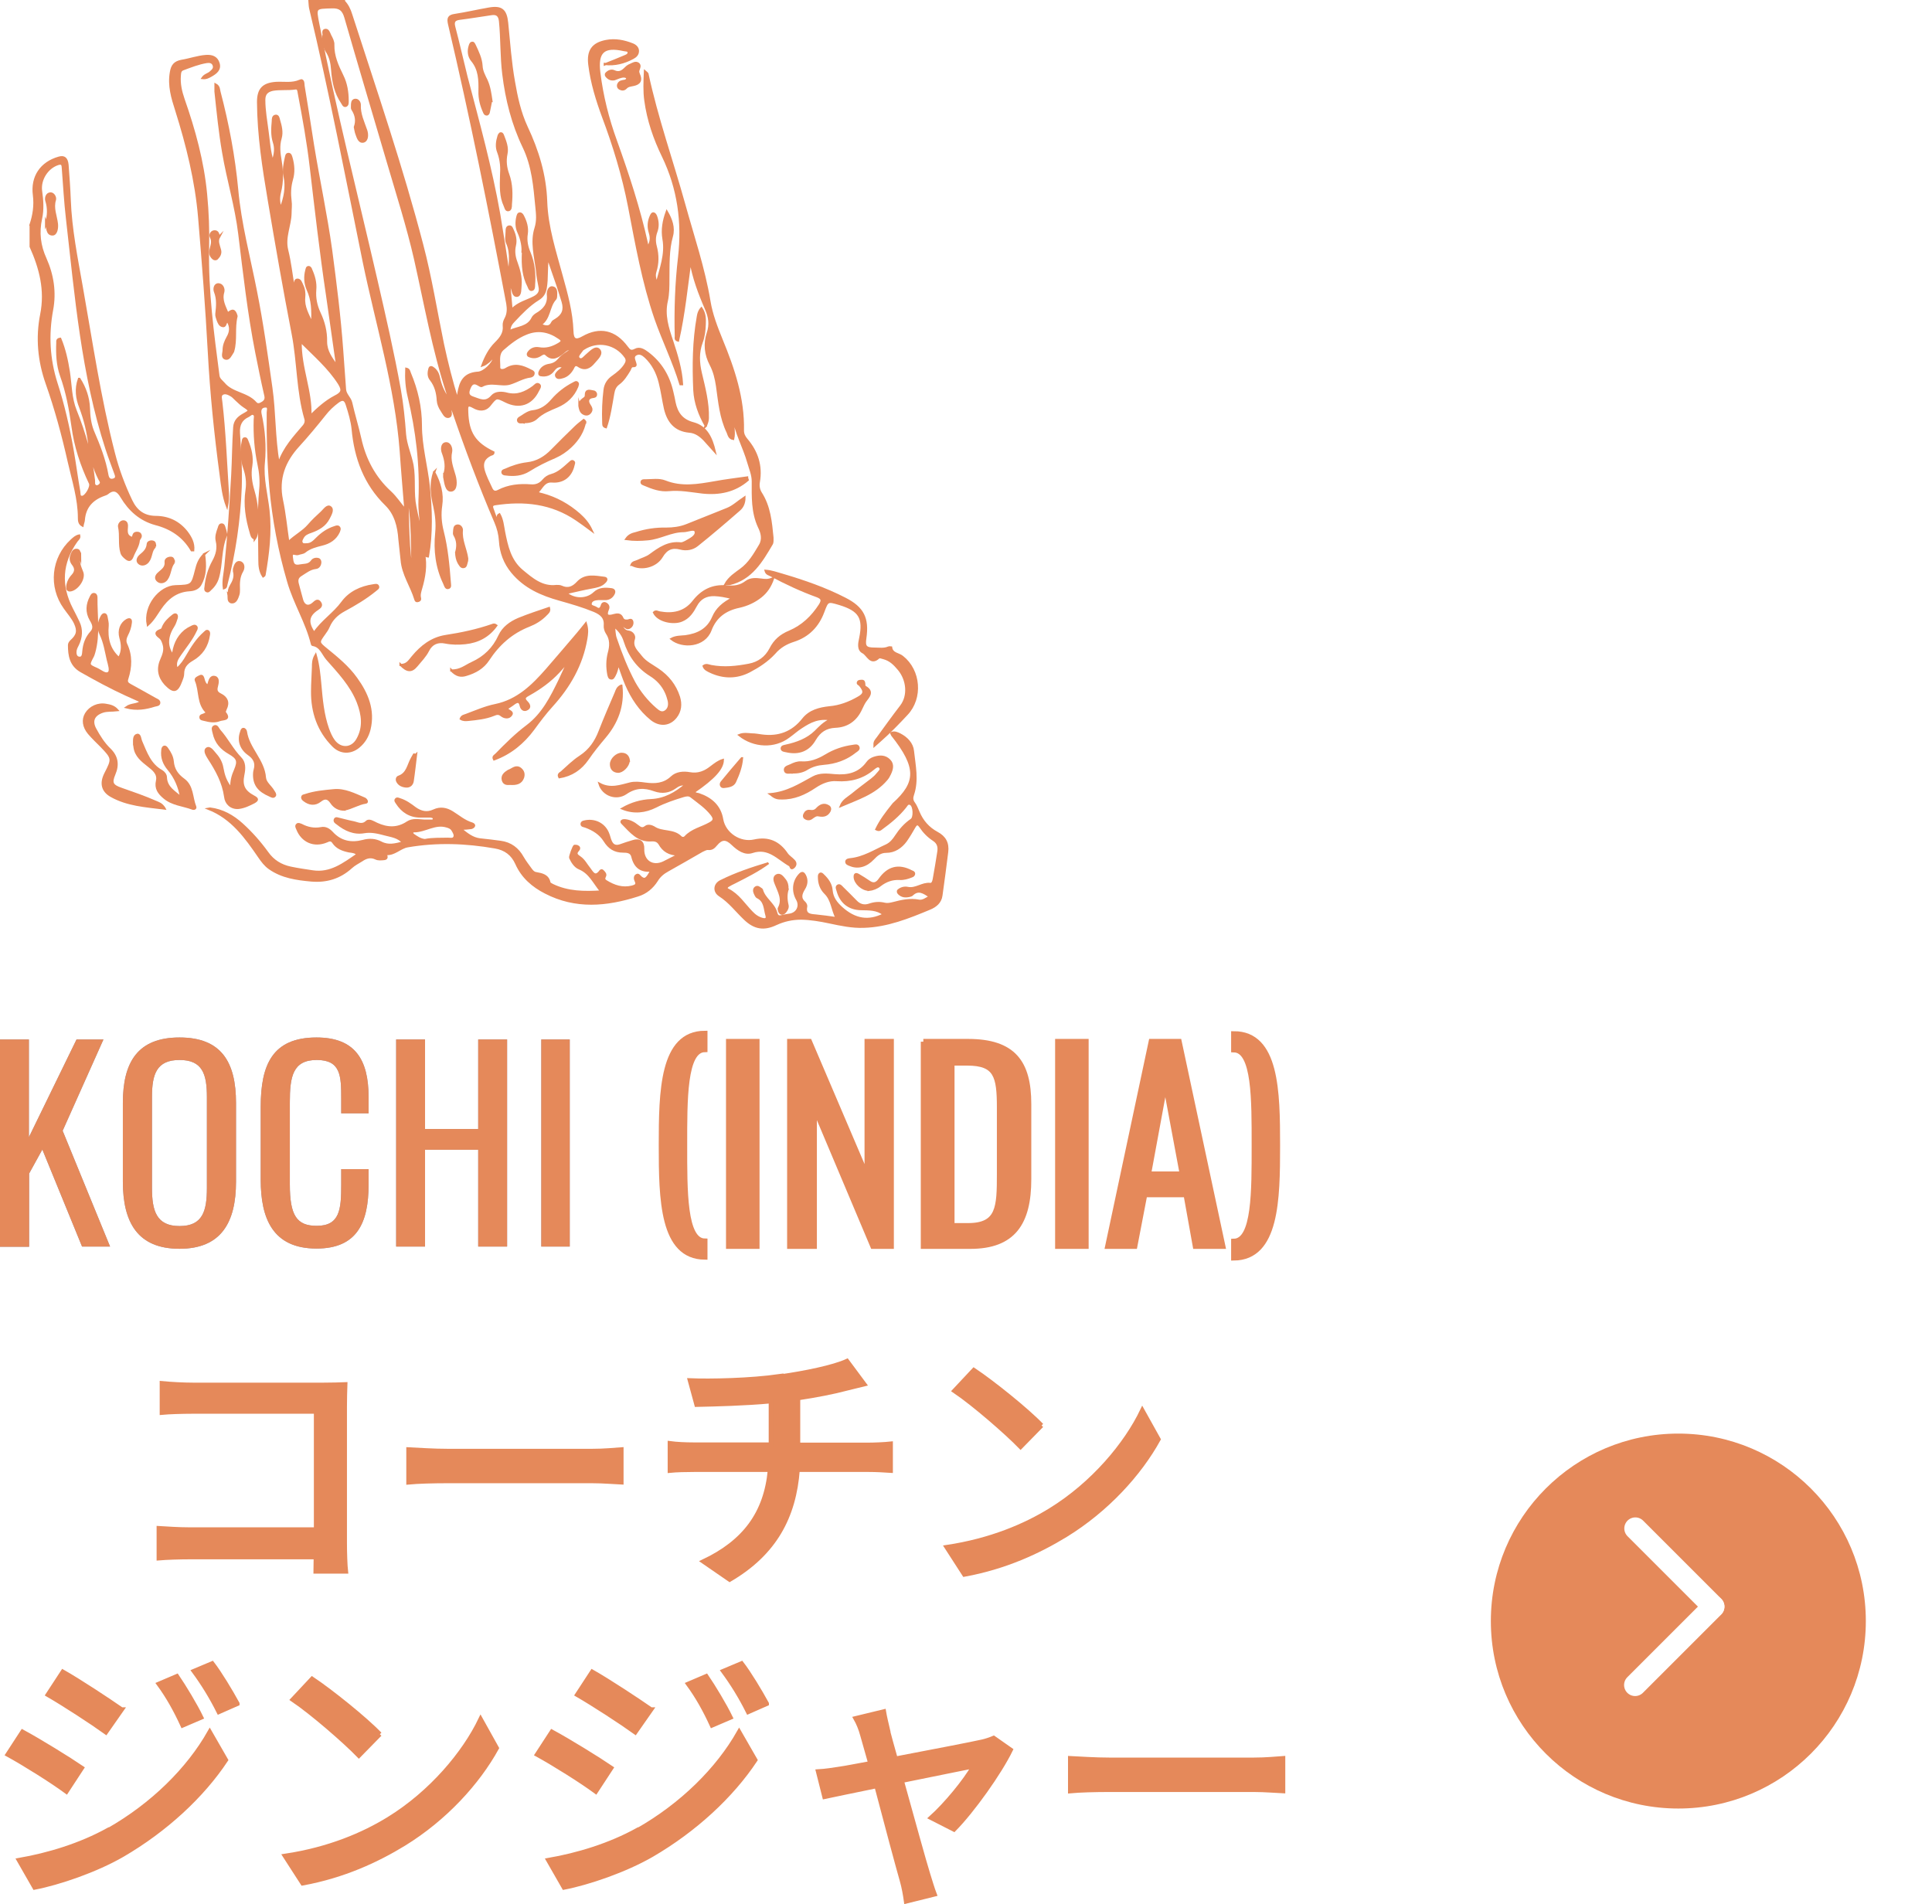 <?xml version="1.0" encoding="UTF-8"?>
<svg id="_レイヤー_2" data-name="レイヤー 2" xmlns="http://www.w3.org/2000/svg" xmlns:xlink="http://www.w3.org/1999/xlink" viewBox="0 0 87.59 86.34">
  <defs>
    <style>
      .cls-1 {
        filter: url(#drop-shadow-1);
      }

      .cls-1, .cls-2, .cls-3, .cls-4, .cls-5 {
        fill: #e5895a;
      }

      .cls-2 {
        stroke-width: .2px;
      }

      .cls-2, .cls-6, .cls-3, .cls-4 {
        stroke-miterlimit: 10;
      }

      .cls-2, .cls-3, .cls-4 {
        stroke: #e5895a;
      }

      .cls-6 {
        fill: none;
        stroke: #fff;
        stroke-linecap: round;
      }

      .cls-3 {
        stroke-width: .25px;
      }

      .cls-4 {
        stroke-width: .1px;
      }

      .cls-7 {
        fill: #9b96aa;
      }
    </style>
    <filter id="drop-shadow-1" filterUnits="userSpaceOnUse">
      <feOffset dx="1" dy="1"/>
      <feGaussianBlur result="blur" stdDeviation="1"/>
      <feFlood flood-color="#000" flood-opacity=".16"/>
      <feComposite in2="blur" operator="in"/>
      <feComposite in="SourceGraphic"/>
    </filter>
  </defs>
  <g id="old">
    <g>
      <g>
        <path class="cls-4" d="m15.58.05c.17.17.27.38.34.61,1.12,3.47,2.3,6.91,3.22,10.44.39,1.48.63,3,.94,4.5.18.83.38,1.65.66,2.54.03-.22.05-.36.08-.49.11-.49.36-.72.86-.75.26-.02.67-.4.72-.68-.12.01-.17.12-.25.18-.08.06-.16.13-.28.17.14-.38.32-.73.6-1.01.23-.23.41-.45.37-.8-.01-.1.03-.22.08-.31.12-.22.12-.45.08-.69-.8-4.24-1.65-8.47-2.64-12.67-.06-.26-.02-.37.26-.41.52-.08,1.03-.2,1.55-.29.57-.1.76.07.82.64.09.89.15,1.79.31,2.68.12.7.27,1.39.57,2.04.51,1.08.85,2.19.89,3.39.04,1.16.4,2.25.7,3.36.23.83.46,1.65.49,2.52.01.39.15.46.48.27.76-.43,1.45-.28,1.99.45.11.14.17.23.38.12.2-.11.4.02.56.14.6.45.96,1.06,1.12,1.78.04.16.07.31.1.47.1.47.32.8.84.94.62.16.84.69.98,1.27-.15-.17-.31-.34-.46-.51-.19-.2-.41-.36-.69-.38-.65-.06-.96-.46-1.1-1.04-.09-.4-.14-.8-.24-1.19-.11-.44-.31-.84-.65-1.16-.13-.12-.27-.2-.43-.11-.16.09-.08.24-.04.37.02.08.07.17-.09.16-.11,0-.12.11-.16.18-.14.23-.28.46-.5.62-.15.11-.21.26-.24.44-.09.51-.16,1.03-.33,1.53-.15-.04-.11-.15-.12-.22-.02-.49,0-.99.06-1.47.03-.26.16-.46.38-.61.21-.15.41-.31.55-.53.07-.11.11-.22.02-.35-.44-.63-1.27-.79-1.91-.37-.02.01-.04.02-.05.04-.08.12-.26.28-.17.38.13.15.25-.04.36-.13.17-.14.4-.41.56-.26.19.19-.09.42-.23.59-.18.22-.41.35-.7.15-.16-.11-.21.03-.26.13-.11.19-.26.34-.48.39-.08.02-.18.05-.24-.02-.08-.1.01-.18.08-.25.07-.07.17-.12.23-.21-.22-.08-.35.01-.46.16-.14.19-.33.26-.57.22-.07-.01-.08-.07-.06-.13.08-.21.25-.31.47-.34.17-.03.3-.11.41-.24.15-.19.38-.3.61-.48-.23-.04-.32.09-.43.17-.24.19-.48.35-.76.08-.09-.09-.18-.02-.26.03-.17.11-.34.12-.52.04-.06-.03-.06-.09-.03-.14.11-.17.28-.24.47-.21.33.06.61-.02.9-.19.21-.12.17-.18.02-.28-.46-.32-.96-.41-1.49-.19-.4.16-.74.43-1.06.71-.24.22-.15.54-.16.82,0,.16.2.14.31.07.4-.25.76-.12,1.12.07.06.03.13.05.13.12,0,.09-.07.14-.14.15-.34.04-.63.23-.93.32-.39.12-.86-.13-1.28.11-.03.02-.12-.04-.17-.07-.22-.13-.32,0-.39.18-.07.17-.09.33.14.41.31.1.59.29.89-.06.16-.18.45-.17.67-.11.47.12.84-.05,1.2-.31.08-.06.16-.19.27-.09.07.07-.02.18-.06.26-.3.62-.85.8-1.47.49-.42-.21-.42-.21-.72.17-.21.26-.49.23-.73.09-.31-.18-.3-.01-.29.21.03.96.34,1.43,1.19,1.84,0,.09-.08.09-.13.11-.3.15-.4.36-.32.68.08.3.23.58.36.86.07.15.18.17.31.1.46-.24.96-.29,1.47-.25.23.02.42-.05.57-.23.1-.12.22-.2.37-.24.33-.09.57-.33.82-.55.05-.04.1-.11.16-.07.08.04.03.11.02.17-.11.49-.46.78-.97.74-.35-.03-.45.26-.62.44-.1.1.1.12.17.14.63.17,1.19.48,1.68.91.21.19.4.39.56.73-.27-.2-.47-.35-.68-.49-1.13-.77-2.38-.9-3.69-.7-.13.02-.17.07-.13.19.06.17.12.34.19.52.11-.06,0-.19.13-.25.14.25.16.53.21.79.13.66.27,1.31.82,1.77.45.37.9.77,1.56.69.07,0,.16,0,.22.03.3.14.53.04.74-.19.34-.37.79-.26,1.21-.21.16.02.07.15,0,.21-.16.16-.38.19-.59.23-.38.07-.75.16-1.15.25.39.33.95.31,1.28,0,.23-.22.51-.21.79-.17.13.02.14.12.08.22-.07.13-.19.21-.34.22-.12,0-.24,0-.35,0-.14.01-.31.04-.34.19-.04.15.15.15.24.21.15.11.22.04.27-.12.02-.08.1-.12.18-.07.09.05.14.14.09.25-.13.31,0,.35.27.27.15-.04.3-.06.38.13.04.1.12.13.23.12.07,0,.18-.09.22.03.03.1-.01.22-.11.28-.1.07-.18,0-.25-.06-.04-.04-.06-.12-.17-.1.09.16.15.33.36.35.18.02.29.19.25.32-.13.38.15.58.32.81.2.26.5.4.76.58.46.31.79.72.96,1.25.1.33.07.64-.14.91-.28.36-.72.41-1.11.1-.52-.42-.88-.97-1.14-1.57-.13-.3-.23-.62-.36-.97-.04.21-.08.4-.17.56-.04.06-.07.15-.16.13-.09-.01-.1-.11-.12-.18-.06-.32-.06-.64.02-.96.09-.32.11-.63-.09-.92-.06-.09-.1-.23-.09-.34.03-.37-.18-.53-.48-.66-.51-.21-1.03-.36-1.56-.51-.83-.23-1.59-.56-2.16-1.25-.34-.41-.52-.89-.55-1.41-.02-.31-.09-.58-.21-.86-.71-1.66-1.34-3.34-1.92-5.04-.02-.06-.04-.12-.07-.18-.02.03-.04.04-.04.06-.04.13.09.35-.1.39-.15.03-.23-.17-.31-.29-.09-.13-.16-.29-.17-.45-.02-.35-.1-.67-.32-.95-.12-.14-.11-.34-.05-.52.02-.05.07-.05.11-.03.17.1.26.25.3.43q.12.57.41.95c.07-.07,0-.14-.01-.2-.65-1.99-1.01-4.05-1.47-6.09-.34-1.49-.81-2.95-1.24-4.42-.64-2.18-1.29-4.35-1.92-6.54-.1-.34-.25-.47-.6-.46-.79.02-.78,0-.63.77.76,3.89,1.74,7.73,2.63,11.59.38,1.65.76,3.3,1.06,4.96.12.67.19,1.36.24,2.04.04.49.25.93.34,1.4.11.63,0,1.27.13,1.89.08.4.16.79.29,1.18-.03-.49-.12-.98-.1-1.47.07-1.6-.12-3.16-.49-4.71-.1-.41-.13-.83-.11-1.26.13.03.13.13.16.2.32.76.5,1.55.5,2.37,0,.94.26,1.84.36,2.77.11,1.06.14,2.11-.04,3.17-.16-.01-.09-.16-.17-.22,0,.03-.02.06-.01.09.11.54.02,1.07-.13,1.58-.04.14-.09.29-.05.44.02.09-.04.12-.1.13-.07.02-.1-.03-.11-.08-.18-.6-.57-1.13-.62-1.78-.03-.31-.07-.62-.1-.93-.04-.59-.18-1.16-.61-1.58-.96-.94-1.39-2.11-1.51-3.42-.04-.38-.15-.75-.27-1.12-.08-.26-.21-.26-.4-.12-.23.17-.43.36-.6.58-.39.49-.78.96-1.2,1.42-.63.69-.94,1.48-.74,2.45.13.61.19,1.24.29,1.92.32-.31.67-.48.92-.77.18-.21.38-.4.59-.59.12-.11.26-.34.4-.23.14.11,0,.34-.08.5-.17.33-.46.49-.79.61-.15.05-.31.11-.39.27-.04.07-.09.16-.04.24.05.09.15.06.23.06.2,0,.33-.14.46-.27.23-.23.49-.41.81-.51.06-.02.13-.05.18,0,.07.07.02.14,0,.21-.15.33-.43.5-.76.58-.28.07-.56.14-.79.33-.08.06-.2.06-.3.1-.1.04-.32-.14-.28.15.03.21.03.44.37.37.2-.04.4,0,.54-.2.06-.09.18-.12.29-.09.07.02.09.09.09.15-.01.13-.08.24-.21.25-.26.03-.45.19-.66.32-.17.1-.2.23-.15.41.07.25.13.5.2.74.08.26.29.33.5.14.11-.1.21-.19.31-.04.1.14,0,.22-.12.3-.44.29-.48.61-.15,1.08.35-.53.9-.87,1.28-1.39.33-.45.84-.69,1.4-.77.08-.01.19-.05.22.05.03.08-.07.12-.12.17-.44.36-.93.65-1.43.92-.31.17-.55.4-.69.73-.05.12-.12.22-.2.33-.28.39-.28.39.1.7.49.4.98.8,1.35,1.32.5.69.81,1.44.6,2.31-.08.32-.24.59-.5.8-.36.29-.81.28-1.14-.05-.68-.68-.97-1.53-.96-2.48,0-.36.03-.73.04-1.09,0-.17,0-.34.12-.55.13.46.17.9.21,1.33.06.68.12,1.37.35,2.02.07.19.15.38.27.54.3.4.81.38,1.06-.06.32-.56.24-1.13.02-1.7-.3-.76-.86-1.35-1.39-1.95-.2-.23-.29-.59-.66-.64-.01,0-.03-.03-.03-.05-.24-.98-.79-1.84-1.07-2.81-.41-1.4-.68-2.83-.81-4.28-.1-1.13-.13-2.27-.12-3.4,0-.1.08-.3-.14-.27-.17.02-.23.15-.19.34.16.72.22,1.46.15,2.2-.07.73.13,1.45.21,2.17.11.99-.01,1.96-.18,2.94,0,.01-.03.03-.06.05-.15-.23-.17-.48-.17-.73,0-1.07-.06-2.14.04-3.21.04-.39,0-.78-.08-1.15-.14-.67-.19-1.33-.17-2.01,0-.09.05-.21-.06-.26-.09-.04-.15.05-.23.09-.33.15-.45.4-.43.77.05.82.11,1.65.08,2.47-.06,1.49-.27,2.96-.65,4.41-.01.06-.01.13-.11.16-.05-.34.04-.66.07-.99.14-1.37.23-2.75.31-4.13.04-.73.04-1.45.09-2.18.02-.28.18-.44.41-.57.32-.18.32-.18.02-.38-.12-.08-.23-.19-.34-.29-.07-.06-.13-.14-.21-.19-.13-.08-.29-.16-.42-.08-.12.07-.06.24-.05.36.16,1.37.21,2.75.3,4.13.01.2,0,.4-.04.6-.17-.45-.22-.92-.28-1.39-.25-1.86-.44-3.72-.54-5.59-.11-2.04-.27-4.08-.44-6.11-.14-1.66-.54-3.27-1.04-4.86-.18-.56-.35-1.12-.24-1.73.05-.3.17-.45.48-.51.37-.06.72-.19,1.1-.22.27-.02.5.05.58.34.08.28-.13.43-.34.55-.11.06-.22.13-.39.11.1-.15.26-.17.36-.26.1-.09.2-.17.15-.32-.05-.15-.19-.17-.32-.15-.37.06-.72.2-1.07.33-.14.05-.14.17-.15.29-.03.37.05.72.17,1.07.49,1.4.88,2.82,1.02,4.3.08.82.11,1.65.09,2.47-.04,1.93.22,3.84.47,5.76.02.16.14.24.24.35.38.47,1.06.44,1.45.89.09.1.19.06.29,0,.14-.08.19-.18.15-.34-.15-.65-.28-1.3-.41-1.95-.35-1.78-.55-3.58-.77-5.37-.15-1.25-.52-2.45-.73-3.69-.16-.92-.25-1.84-.35-2.77,0-.09,0-.19,0-.32.17.09.15.24.18.34.38,1.45.66,2.92.8,4.42.14,1.56.55,3.08.85,4.61.29,1.45.49,2.91.7,4.38.16,1.11.12,2.24.33,3.45.25-.74.72-1.22,1.15-1.73.07-.09.1-.19.07-.3-.37-1.26-.33-2.59-.58-3.87-.39-2.01-.74-4.02-1.08-6.04-.25-1.48-.48-2.96-.49-4.46,0-.59.23-.83.82-.87.36-.02.72.06,1.08-.1.16-.08.15.13.16.23.15.9.29,1.8.43,2.7.26,1.59.6,3.16.82,4.75.2,1.51.39,3.01.5,4.53.04.6.09,1.19.13,1.79.02.24.23.38.28.6.12.54.29,1.08.41,1.62.21.95.64,1.77,1.36,2.43.26.24.45.54.69.82-.07-.89-.15-1.78-.21-2.67-.22-2.93-1.09-5.74-1.68-8.6-.78-3.84-1.52-7.69-2.43-11.5-.02-.1-.02-.21-.03-.32.54,0,1.07,0,1.61,0Zm7.62,13.99c.32-.32.69-.39,1.01-.56.21-.11.31-.25.25-.49-.05-.23-.09-.46-.11-.7-.08-.65-.27-1.32-.07-1.94.11-.35.07-.65.04-.97-.09-.93-.16-1.85-.58-2.72-.5-1.04-.78-2.15-.92-3.3-.1-.8-.07-1.6-.15-2.4-.03-.27-.15-.36-.4-.32-.48.07-.95.15-1.43.21-.23.03-.31.12-.25.36.2.76.37,1.52.56,2.28.54,2.06,1.11,4.12,1.48,6.22.16.95.31,1.9.44,2.85.02-.52.15-1.04-.08-1.55-.07-.14-.02-.34-.02-.51,0-.09,0-.22.12-.23.1-.01.12.1.16.18.1.22.15.45.09.69-.06.26-.02.51.07.75.12.33.22.68.19,1.03-.02.17.01.46-.15.49-.2.03-.19-.26-.27-.41-.02-.03,0-.09-.09-.08.03.35.06.7.1,1.12Zm-10.48-4.58c.2-.5.29-.98.18-1.48-.06-.28,0-.55.06-.83.02-.07.02-.17.12-.17.09,0,.11.1.13.16.1.34.12.68.02,1.01-.09.32-.1.63-.06.95.03.19,0,.38,0,.57-.01.56-.3,1.09-.15,1.68.13.53.19,1.07.28,1.62.12-.1.04-.28.18-.29.14,0,.17.15.22.25.09.18.11.37.09.56-.04.43.17.76.36,1.19.03-.58.02-1.08-.2-1.55-.12-.28-.14-.58-.06-.88.02-.06.02-.14.1-.14.07,0,.1.07.12.13.13.29.21.59.18.9-.03.37.04.72.2,1.06.19.4.3.84.29,1.28,0,.46.24.76.51,1.14-.16-1.11-.31-2.17-.46-3.23-.29-1.94-.51-3.88-.74-5.83-.13-1.12-.33-2.22-.54-3.33-.02-.1-.02-.25-.17-.22-.34.05-.68,0-1.02.06-.26.06-.38.19-.38.46,0,.48.09.96.15,1.44.06.43.08.87.23,1.36.12-.34.15-.61.06-.88-.1-.31-.08-.64-.05-.96,0-.09,0-.22.12-.24.12-.02.14.12.16.2.08.27.15.54.07.82-.1.34-.06.67,0,1.02.08.48.09.96-.03,1.43-.06.24-.06.46.04.73Zm.91,6.03c-.02,1.2.49,2.24.44,3.37.36-.35.7-.66,1.12-.88.32-.16.37-.28.18-.59-.46-.72-1.1-1.27-1.74-1.91Zm14.2,12.88c.03.2.02.41.09.59.23.68.49,1.34.83,1.98.25.45.57.85.96,1.19.13.11.27.24.45.13.17-.11.2-.3.16-.49-.03-.12-.07-.25-.12-.36-.15-.34-.4-.61-.71-.8-.59-.37-.96-.89-1.17-1.55-.08-.27-.25-.49-.49-.68Zm-4.75-13.35c.4-.19.86-.16,1.07-.61.03-.06.1-.12.16-.16.35-.2.58-.45.53-.9-.01-.12.05-.34.2-.32.19.02.18.23.17.39,0,.05-.01.12-.05.15-.3.34-.23.87-.66,1.15.25.11.43.14.54-.1.02-.05.09-.08.15-.12.33-.2.43-.45.32-.82-.08-.25-.15-.49-.23-.73-.15-.43-.3-.86-.44-1.28-.08.47-.02.93-.1,1.39-.04.23-.14.39-.34.51-.42.26-.76.62-1.1.98-.11.11-.21.24-.21.47Zm-4.63,7.29c.08,1.29,0,2.59.29,3.86-.11-1.28.02-2.59-.29-3.86Z"/>
        <path class="cls-4" d="m1.38,10.21c.15-.44.22-.89.16-1.36-.11-.83.32-1.47,1.13-1.7.24-.07.36.03.39.32.04.53.08,1.07.1,1.6.05,1.32.31,2.61.54,3.91.45,2.53.82,5.07,1.46,7.56.19.75.46,1.47.79,2.16.23.48.57.73,1.1.74.58,0,1.06.23,1.42.69.18.24.32.5.29.82-.04,0-.07,0-.07,0-.37-.64-.94-1.01-1.64-1.19-.69-.19-1.18-.63-1.54-1.23-.16-.28-.35-.4-.63-.17-.05.04-.11.06-.17.08-.53.19-.86.54-.91,1.12,0,.08-.04.16-.06.27-.15-.08-.16-.22-.16-.34,0-.88-.27-1.71-.46-2.55-.27-1.2-.59-2.39-1-3.55-.36-1.02-.46-2.07-.25-3.13.22-1.1-.04-2.1-.48-3.08v-.96Zm2.22,6.97c.26.41.41.85.43,1.32.01.36.05.71.18,1.04.28.65.54,1.31.66,2.01.03.14.1.24.26.2.19-.05.14-.18.09-.31-.13-.36-.27-.72-.39-1.09-1.1-3.39-1.39-6.92-1.79-10.43-.09-.77-.13-1.53-.19-2.3-.01-.12-.01-.24-.2-.19-.5.15-.86.7-.79,1.23.06.42.09.84,0,1.25-.14.63-.07,1.23.2,1.82.33.74.45,1.52.3,2.32-.21,1.13-.15,2.23.2,3.33.32.99.55,2,.73,3.03.11.62.19,1.25.3,1.87.02.09-.02.25.13.25.17,0,.44-.46.36-.62-.39-.82-.67-1.67-.79-2.57-.11-.79-.25-1.56-.52-2.31-.17-.48-.19-.99-.17-1.49,0-.07-.02-.16.13-.18.2.48.31.99.39,1.5.09.59.08,1.19.31,1.76.41,1.02.71,2.07.83,3.16.01.09-.03.21.08.26.07.03.15-.01.2-.07.09-.1,0-.18-.04-.26-.24-.48-.39-1-.45-1.53-.06-.59-.2-1.15-.41-1.71-.16-.4-.22-.84-.06-1.29Z"/>
        <path class="cls-4" d="m9.52,36.66c.57.07,1.04.34,1.45.71.43.39.81.82,1.15,1.29.26.37.62.59,1.05.68.33.07.67.12,1.01.17.81.12,1.4-.34,2.03-.77-.11-.12-.26-.12-.39-.14-.28-.06-.54-.15-.71-.4-.08-.13-.18-.11-.3-.05-.57.24-1.11,0-1.33-.56-.03-.07-.08-.15,0-.21.05-.04.12,0,.18.02.28.15.58.21.9.15.19-.04.35.05.49.2.39.43.88.52,1.41.38.29-.08.56-.06.81.07.34.18.65.09,1.01,0-.23-.26-.54-.29-.8-.36-.31-.08-.63-.17-.97-.11-.46.08-.86-.1-1.22-.39-.06-.04-.14-.09-.11-.18.04-.1.13-.04.2-.03.21.05.42.11.63.15.21.04.4.18.62-.03.11-.1.3.03.45.1.48.22.94.24,1.39-.06.24-.16.52-.09.78-.08.09,0,.17,0,.26,0,.06,0,.15.01.16-.07.01-.1-.08-.11-.16-.12-.15,0-.3,0-.45,0-.47,0-.82-.22-1.07-.61-.03-.05-.09-.11-.04-.17.05-.06.12-.02.18,0,.26.08.48.24.69.4.27.19.54.25.84.11.3-.14.58-.09.85.08.29.18.55.41.89.51.05.02.11.05.09.11-.01.04-.08.08-.12.09-.14.02-.28.03-.49.04.3.24.54.44.89.48.31.03.62.07.92.11.46.06.79.31,1.01.71.11.19.25.37.38.55.06.08.13.15.23.16.27.05.53.1.6.43,0,.04.1.08.15.11.69.33,1.42.34,2.2.29-.33-.39-.51-.85-1-1.05-.19-.08-.32-.28-.41-.48-.02-.05.15-.53.2-.54.05,0,.11,0,.15.03.08.04.06.12.01.17-.15.16-.05.23.08.32.19.13.29.34.43.51.12.15.25.46.5.11.03-.04.08-.04.11,0,.07.07.15.15.09.25-.05.1-.03.16.05.21.37.23.75.36,1.19.25.14-.04.25-.08.16-.26-.04-.08-.06-.21.04-.26.09-.06.14.06.21.11.17.13.26.06.46-.32-.48.05-.75-.17-.86-.63-.05-.22-.25-.23-.42-.23-.39,0-.64-.17-.84-.49-.2-.32-.51-.51-.86-.64-.07-.03-.2-.02-.18-.14.02-.09.13-.09.22-.11.44-.06.84.17.99.59.04.1.06.21.1.3.08.2.21.28.43.21.19-.07.38-.13.58-.19.31-.1.48.03.47.35-.02.56.43.85.93.61.2-.1.4-.2.69-.35-.46-.01-.71-.19-.88-.49-.08-.13-.2-.17-.36-.16-.62.05-.96-.41-1.33-.78-.1-.1.05-.14.12-.13.22.02.41.12.58.26.12.09.21.16.36.04.11-.09.28-.03.37.02.37.26.88.1,1.22.44.06.06.15.06.21,0,.3-.33.74-.41,1.11-.62.2-.11.23-.2.09-.39-.26-.34-.61-.57-.94-.83-.11-.08-.22-.05-.34-.02-.43.13-.85.27-1.26.48-.48.24-.99.3-1.51.09.4-.23.84-.36,1.29-.38.63-.03,1.12-.31,1.6-.72-.21-.02-.36.04-.49.14-.29.21-.61.25-.95.13-.46-.17-.87-.16-1.3.14-.43.29-1.03.08-1.19-.43.5.27.95.09,1.4-.02.22-.05.45-.02.67.01.44.06.85.04,1.2-.29.22-.21.54-.23.82-.18.39.07.69-.06.98-.29.16-.12.32-.25.52-.31-.01.39-.4.82-1.3,1.44.04.1.14.09.21.11.56.19.96.54,1.06,1.14.11.64.8,1.11,1.46.96.63-.14,1.11.07,1.47.6.08.12.22.2.32.31.1.1.09.22-.02.31-.13.11-.11-.07-.17-.1-.53-.3-.95-.85-1.7-.6-.33.11-.64-.11-.89-.35-.29-.28-.49-.28-.74.02-.1.12-.19.21-.37.19-.08-.01-.18.05-.27.09-.52.3-1.04.6-1.56.89-.2.11-.37.25-.49.45-.21.33-.5.57-.87.68-1.41.45-2.81.58-4.18-.13-.57-.29-1.05-.7-1.32-1.31-.19-.42-.5-.66-.97-.74-1.32-.23-2.63-.28-3.96-.05-.35.06-.6.39-.99.35-.03,0,.14.21-.08.23-.13.01-.26.03-.38-.03-.24-.11-.44-.04-.63.09-.16.1-.34.19-.48.32-.52.47-1.12.65-1.81.59-.66-.06-1.32-.15-1.89-.55-.2-.14-.34-.33-.47-.52-.61-.89-1.23-1.76-2.29-2.18Zm9.74,1.43c.35-.07.7-.05,1.05-.06.1,0,.24.04.29-.07.05-.11-.03-.23-.09-.33-.06-.1-.16-.13-.26-.16-.53-.16-.97.22-1.48.22-.09,0-.12.09-.03.16.16.11.31.22.52.24Z"/>
        <path class="cls-4" d="m34.84,39.13c-.49.36-1.02.62-1.55.89-.1.05-.19.09-.28.15-.08.05-.1.13,0,.17.46.23.72.66,1.06,1.01.14.15.3.27.51.32.13.03.22,0,.17-.17-.09-.3-.06-.65-.41-.82-.06-.03-.09-.12-.12-.18-.04-.09-.05-.2.04-.26.09-.06.16.01.23.06.02.01.04.02.05.04.11.42.54.63.65,1.04.04.15.1.2.25.16.12-.03.25-.05.38-.07.33-.06.49-.39.32-.69-.22-.39-.17-.84.13-1.14.11-.11.17-.04.22.05.11.21.08.42-.04.61-.13.22-.21.42.03.63.04.04.08.12.07.17-.08.37.18.39.43.41.3.03.59.07.95.12-.21-.4-.2-.83-.52-1.14-.2-.2-.28-.45-.28-.73,0-.05,0-.11.05-.14.06-.03.1.02.14.06.2.19.36.41.38.69.03.34.21.57.45.79.61.55,1.23.65,1.92.3-.31-.25-.67-.23-1.04-.24-.54-.01-.91-.31-1.05-.82-.02-.08-.08-.18,0-.24.09-.06.16.04.21.09.21.2.41.41.61.61.17.18.37.24.61.16.23-.08.46-.1.7-.04.13.03.25,0,.38-.03.38-.1.77-.19,1.17-.11.17.03.32-.08.5-.19-.28-.18-.52-.36-.81-.08-.03.03-.08.04-.12.05-.18.04-.34.03-.48-.11-.04-.04-.06-.1-.02-.14.12-.1.27-.14.42-.11.37.08.66-.22,1.02-.18.13.02.16-.18.18-.3.07-.38.13-.76.19-1.14.04-.23,0-.42-.22-.56-.23-.15-.43-.35-.59-.59-.11-.16-.18-.15-.27,0-.12.21-.25.43-.39.63-.22.3-.52.5-.89.5-.27,0-.43.14-.6.32-.31.33-.69.43-1.04.28-.08-.03-.18-.06-.17-.16.01-.08.11-.09.18-.1.6-.06,1.11-.39,1.64-.63.19-.09.32-.25.43-.42.19-.29.41-.54.7-.74.15-.1.13-.62-.03-.71-.14-.08-.19.06-.25.13-.31.39-.69.7-1.09.99-.05.04-.1.08-.22.02.19-.4.46-.75.74-1.1.01-.02.03-.03.04-.05,1.06-.96,1.11-1.65-.07-3.13-.01-.01-.01-.04-.03-.08.14-.06.27,0,.39.06.31.16.56.42.59.76.07.65.22,1.32,0,1.97-.05.14-.05.26.05.39.09.12.14.27.2.4.17.41.45.73.84.94.36.19.51.47.46.87-.08.66-.17,1.32-.26,1.97-.04.31-.26.49-.53.6-.96.4-1.93.79-2.99.82-.53.02-1.04-.09-1.56-.2-.42-.09-.84-.16-1.27-.17-.41,0-.78.08-1.15.25-.55.26-.97.19-1.41-.23-.38-.36-.69-.78-1.14-1.07-.28-.18-.24-.51.05-.65.68-.34,1.4-.58,2.13-.8Z"/>
        <path class="cls-4" d="m32.88,26.5c.19-.33.46-.49.7-.67.4-.29.63-.7.87-1.1.17-.28.09-.58-.04-.84-.31-.67-.28-1.37-.28-2.07,0-.29-.12-.56-.2-.84-.2-.71-.58-1.36-.69-2.1-.05.34.08.67,0,1.02-.18-.03-.2-.18-.25-.3-.32-.66-.38-1.38-.48-2.09-.05-.34-.13-.68-.29-.98-.24-.46-.29-.94-.13-1.43.13-.38.08-.73-.08-1.09-.31-.71-.58-1.43-.71-2.21-.17,1.22-.29,2.44-.56,3.64-.14-.04-.1-.13-.1-.19-.03-1.2.01-2.4.15-3.59.18-1.59-.03-3.12-.73-4.57-.39-.8-.68-1.64-.8-2.53-.06-.42-.04-.85-.02-1.32.07.06.1.08.11.1.43,2.01,1.12,3.95,1.67,5.93.4,1.45.89,2.88,1.14,4.38.1.62.33,1.2.56,1.77.54,1.31.99,2.65.96,4.1,0,.16.06.28.16.4.48.56.69,1.2.56,1.94-.03.18,0,.34.09.49.4.62.46,1.32.53,2.03,0,.09.01.21-.03.28-.46.78-.92,1.58-1.91,1.82-.04,0-.08,0-.19.01Z"/>
        <path class="cls-4" d="m27.42,2.92c.3-.12.61-.24.91-.37.07-.03.18-.07.17-.17,0-.11-.13-.09-.21-.11-.93-.21-1.24.09-1.12,1.03.13,1.06.39,2.09.75,3.08.55,1.53,1.06,3.08,1.41,4.67,0,.04.02.08.05.15.15-.23.15-.44.08-.66-.08-.26-.06-.51.05-.75.03-.06.06-.13.13-.11.04.01.08.07.1.12.09.24.1.49.01.72-.08.22-.08.44-.02.66.1.38.1.76-.02,1.14-.06.19,0,.36.07.53.16-.66.43-1.31.3-2.02-.07-.41,0-.82.15-1.23.2.34.34.72.23,1.11-.18.64-.15,1.29-.16,1.94,0,.33,0,.67-.07.99-.15.64.04,1.23.24,1.82.21.64.41,1.28.45,1.96-.03,0-.07,0-.07,0-.31-1.02-.78-1.97-1.13-2.97-.57-1.66-.87-3.38-1.2-5.09-.27-1.39-.68-2.74-1.18-4.07-.28-.76-.52-1.54-.62-2.35-.08-.63.14-.96.76-1.08.41-.08.81,0,1.19.15.13.05.25.15.25.3,0,.16-.1.25-.23.32-.39.21-.81.32-1.27.27Z"/>
        <path class="cls-4" d="m5.41,29.81c.16-.29.14-.59.05-.9-.09-.34.03-.64.28-.79.14-.08.21-.04.19.11-.02.19-.08.38-.17.55-.07.14-.11.28-.04.43.24.51.22,1.03.05,1.56-.05.15,0,.21.12.28.39.21.77.43,1.15.64.07.04.18.07.18.17,0,.11-.12.11-.2.13-.41.13-.82.2-1.29.08.22-.16.46-.09.68-.26-.25-.11-.47-.21-.69-.31-.7-.32-1.38-.69-2.05-1.07-.47-.27-.54-.71-.54-1.18,0-.08.05-.14.1-.19.29-.26.33-.46.17-.81-.12-.25-.31-.46-.47-.69-.69-.96-.56-2.26.31-3.06.1-.09.2-.19.35-.22.03.12-.07.18-.12.25-.7.99-.76,2.01-.21,3.08.1.2.21.4.3.6.16.34.13.69-.03,1.02-.04.08-.08.15-.1.24-.03.14-.01.32.14.35.19.04.2-.16.21-.29.03-.33.13-.62.36-.87.17-.19.08-.38-.03-.56-.2-.35-.17-.7.01-1.04.03-.06.07-.15.17-.12.07.02.08.1.08.16-.01.83.13,1.66-.1,2.48-.02.07-.04.14-.08.21-.19.36-.19.37.2.54.18.08.4.29.54.17.11-.09.01-.38-.04-.58-.09-.39-.15-.8-.33-1.17-.13-.27-.09-.55.05-.8.02-.04.07-.1.11-.1.08,0,.1.07.11.13.02.13.06.26.05.38-.05.56.05,1.06.49,1.46Z"/>
        <path class="cls-4" d="m39.65,33.79c-.02-.16.07-.24.13-.32.35-.48.7-.97,1.07-1.45.37-.48.29-1.2-.1-1.67-.2-.24-.39-.43-.69-.51-.07-.02-.18-.06-.22-.03-.37.35-.5-.12-.71-.23-.24-.12-.18-.41-.13-.64.19-.92-.02-1.27-.92-1.55-.57-.17-.56-.17-.76.36-.24.64-.68,1.09-1.33,1.3-.35.11-.64.28-.88.56-.32.35-.72.61-1.14.83-.58.3-1.18.29-1.76.02-.12-.06-.26-.11-.31-.26.12-.09.23-.02.34,0,.58.11,1.15.05,1.72-.06.43-.08.77-.33.97-.72.19-.38.47-.62.86-.78.59-.25,1.03-.67,1.38-1.21.13-.21.11-.31-.13-.4-.72-.26-1.4-.58-2.08-.94-.09-.05-.21-.06-.25-.21.27.02.51.11.76.18.98.29,1.94.62,2.85,1.09.8.41,1.04.88.91,1.78-.06.39.02.48.42.48.21,0,.43.04.63-.05.03-.02.11,0,.12,0,.04.29.34.28.51.42.79.62.89,1.87.2,2.6-.39.42-.78.82-1.21,1.2-.08.07-.15.13-.25.22Z"/>
        <path class="cls-4" d="m25.64,30.11c-.1.12-.2.23-.31.35-.39.42-.85.75-1.35,1.03-.16.09-.29.16-.09.35.09.09.17.24,0,.32-.14.08-.25-.02-.28-.16-.05-.24-.17-.2-.32-.09-.1.08-.21.14-.31.21.05.13.31.14.19.3-.1.15-.3.12-.43.02-.13-.11-.23-.08-.35-.03-.37.15-.77.19-1.16.23-.11.01-.23.02-.34-.05.05-.14.17-.14.26-.18.43-.16.86-.35,1.31-.44,1.01-.21,1.69-.88,2.33-1.61.46-.53.92-1.07,1.38-1.61.12-.14.23-.28.39-.48.09.3.05.49.02.69-.2,1.18-.77,2.17-1.56,3.04-.3.33-.57.69-.84,1.06-.46.62-1.04,1.1-1.78,1.37-.07-.13.04-.17.09-.22.45-.46.9-.91,1.42-1.3.7-.53,1.08-1.29,1.45-2.05.11-.23.21-.46.32-.69-.02-.02-.04-.04-.07-.06Z"/>
        <path class="cls-4" d="m33.22,27.12c-.35-.09-.59-.13-.83-.14-.38-.01-.66.14-.84.48-.15.28-.32.55-.65.68-.36.15-1.06.03-1.25-.37.09-.09.18-.01.26,0,.6.11,1.14,0,1.53-.5.39-.5.88-.74,1.51-.68.32.03.61,0,.88-.21.2-.15.45-.13.68-.1.16.02.31.05.54-.06-.13.38-.31.63-.56.83-.29.23-.62.38-.98.46-.62.13-1.07.45-1.3,1.06-.28.74-1.27.8-1.77.4.2-.11.42-.1.63-.12.57-.08,1.02-.3,1.26-.86.16-.38.45-.64.9-.87Z"/>
        <path class="cls-4" d="m37.69,32.62c-.58-.11-.97.1-1.35.35-.21.13-.39.3-.59.44-.64.48-1.56.45-2.23-.08.2-.08.39-.04.57-.03.15,0,.3.03.45.05.76.1,1.39-.13,1.87-.74.3-.38.74-.49,1.2-.54.46-.04.88-.2,1.27-.42.32-.17.34-.3.11-.58-.04-.05-.13-.06-.09-.14.03-.07.11-.05.17-.06.09,0,.1.05.11.12,0,.05,0,.13.04.15.39.22.16.44,0,.66-.07.1-.12.22-.18.34-.23.51-.63.79-1.17.81-.43.02-.71.21-.93.58-.28.49-.73.66-1.29.53-.08-.02-.2-.02-.21-.12,0-.11.12-.11.19-.13.5-.11.97-.28,1.34-.64.19-.19.37-.39.7-.55Z"/>
        <path class="cls-4" d="m28.63,25.61c.05-.13.19-.13.29-.18.18-.09.39-.14.55-.26.42-.31.84-.6,1.4-.53.07,0,.15-.04.21-.07.2-.12.51-.25.46-.47-.04-.18-.36-.02-.55-.02-.57,0-1.06.32-1.62.37-.32.03-.63.04-.98-.01.14-.2.3-.23.45-.27.44-.14.9-.21,1.36-.2.32,0,.62-.04.91-.15.62-.25,1.23-.49,1.85-.74.28-.11.49-.32.79-.52,0,.25-.09.43-.23.55-.63.55-1.26,1.09-1.91,1.61-.21.17-.49.22-.76.15-.38-.1-.64.01-.85.37-.27.45-.92.6-1.35.37Z"/>
        <path class="cls-4" d="m8.02,30.33c.21-.18.34-.38.46-.59.22-.38.45-.75.79-1.05.05-.04.09-.11.16-.07.06.04.05.11.04.17-.07.5-.32.88-.76,1.13-.26.15-.41.33-.41.63,0,.1-.04.21-.08.31-.19.51-.34.55-.72.16-.29-.32-.37-.69-.19-1.1.1-.23.19-.45.11-.71-.04-.12-.07-.23-.19-.32-.2-.15-.18-.24.07-.33.07-.03.08-.1.1-.15.1-.21.26-.36.44-.5.04-.03.09-.07.14-.04.05.03.04.09.03.15-.04.11-.07.23-.13.33-.3.46-.38.92-.04,1.38.04-.43.19-.83.55-1.13.09-.07.19-.13.3-.18.06-.03.15-.08.21,0,.04.06,0,.12-.03.18-.18.39-.46.72-.7,1.07-.13.19-.27.38-.15.67Z"/>
        <path class="cls-4" d="m34.93,36.01c.77-.07,1.34-.44,1.93-.76.31-.17.65-.13.98-.1.59.05,1.11-.06,1.48-.57.07-.1.18-.18.31-.22.25-.08.49-.09.69.11.19.19.12.42.02.63-.04.09-.09.17-.15.24-.55.65-1.33.88-2.07,1.2.1-.25.32-.36.51-.51.29-.24.59-.46.89-.69.09-.07.18-.15.25-.24.07-.09.23-.2.12-.32-.09-.1-.22.02-.31.09-.48.4-1.03.54-1.64.5-.36-.03-.69.11-.99.31-.46.31-.95.53-1.52.52-.14,0-.28,0-.47-.17Z"/>
        <path class="cls-4" d="m10.49,35.76c-.02-.35.06-.6.17-.85.17-.4.12-.54-.26-.76-.37-.21-.62-.49-.71-.91-.02-.11-.1-.26.04-.31.11-.04.16.12.22.19.35.39.58.87.95,1.25.2.2.19.48.13.76-.1.49.03.75.48.99.17.09.19.15.02.25-.23.12-.46.23-.71.26-.35.03-.58-.21-.61-.5-.09-.66-.39-1.2-.74-1.74-.08-.13-.23-.36-.09-.45.14-.09.28.14.39.26.16.18.27.38.31.62.06.32.14.62.42.95Z"/>
        <path class="cls-4" d="m7.46,36.66c-.88-.11-1.69-.16-2.42-.57-.41-.23-.48-.59-.26-1.02.34-.66.34-.69-.19-1.24-.19-.19-.38-.37-.56-.58-.25-.3-.29-.62-.13-.89.18-.3.55-.47.91-.4.17.03.35.06.51.24-.25.03-.47,0-.67.07-.41.14-.53.42-.33.79.18.33.38.65.65.91.34.33.4.7.21,1.14-.16.38-.1.51.3.65.54.19,1.07.37,1.59.6.11.05.25.08.38.28Z"/>
        <path class="cls-4" d="m8.21,36.15c-.08-.47-.26-.9-.57-1.27-.21-.25-.32-.53-.28-.86,0-.06.02-.14.08-.16.07-.02.11.04.15.1.12.17.22.35.24.56.03.36.2.61.49.82.42.3.36.82.53,1.24.03.08-.06.11-.13.08-.43-.16-.9-.18-1.27-.49-.25-.21-.41-.42-.33-.77.07-.32-.17-.51-.39-.68-.29-.23-.58-.45-.63-.85,0-.05-.03-.11-.02-.16,0-.15-.02-.36.14-.39.13-.03.13.19.18.3.22.51.4,1.05.93,1.34.1.06.19.17.19.29.02.46.39.65.69.91Z"/>
        <path class="cls-4" d="m9.4,31.08s.05-.03.05-.05c.05-.16.09-.39.3-.33.17.05.12.27.08.43-.05.18,0,.28.17.36.28.14.38.36.23.66-.02.05-.05.12-.04.15.28.35-.08.29-.23.35-.23.09-.46.05-.69-.01-.07-.02-.17-.02-.18-.1-.02-.12.1-.11.17-.15.04-.02.07-.04.14-.07-.45-.4-.31-.99-.52-1.47-.04-.09.1-.15.19-.19.1-.05.13.04.15.11.03.12.07.25.19.32Z"/>
        <path class="cls-4" d="m20.46,30.4c.41.02.65-.21.94-.34.57-.26.98-.66,1.24-1.23.17-.37.5-.61.88-.77.44-.18.9-.33,1.37-.49.04.15-.06.22-.14.3-.22.23-.49.39-.77.5-.79.31-1.38.84-1.84,1.54-.24.37-.6.57-1.01.69-.22.07-.43.05-.67-.21Z"/>
        <path class="cls-4" d="m19.68,21.41c.26.48.4.98.32,1.51-.06.4-.03.79.07,1.18.19.75.26,1.52.32,2.29,0,.1.06.25-.08.27-.1.02-.13-.12-.17-.21-.35-.73-.44-1.5-.36-2.29.04-.42,0-.81-.09-1.21-.12-.51-.19-1.03,0-1.55Z"/>
        <path class="cls-4" d="m32,19.31c-.3-.52-.49-1.06-.52-1.61-.05-1.12-.04-2.24.16-3.35.02-.12.05-.25.16-.37.16.24.16.48.15.72-.01.28-.04.56-.14.82-.17.46-.15.92-.04,1.39.16.68.34,1.35.32,2.05q0,.15-.1.36Z"/>
        <path class="cls-4" d="m28.17,31.09c.1.92-.2,1.68-.76,2.34-.27.32-.53.64-.77.99-.31.45-.73.73-1.28.82-.07-.13.03-.18.09-.22.28-.25.55-.52.86-.72.44-.29.7-.68.88-1.15.23-.59.48-1.17.73-1.75.04-.1.07-.23.24-.31Z"/>
        <path class="cls-4" d="m33.9,21.76c-.59.51-1.29.65-2.05.57-.51-.06-1.01-.16-1.53-.11-.38.04-.74-.09-1.09-.24-.06-.03-.16-.04-.14-.14.02-.07.11-.06.17-.06.3,0,.61-.06.89.05.75.3,1.49.17,2.24.04.49-.09.98-.15,1.48-.22,0,.04.02.07.03.11Z"/>
        <path class="cls-4" d="m18.16,30.15c.29.01.39-.18.55-.37.39-.47.86-.84,1.49-.94.72-.11,1.43-.26,2.12-.5.05-.02.1-.04.18.02-.35.49-.83.74-1.41.8-.3.03-.6.03-.9-.03-.34-.07-.62.04-.78.36-.13.26-.34.47-.52.69-.23.28-.43.27-.73-.04Z"/>
        <path class="cls-4" d="m11.55,24.42c-.14-.05-.15-.17-.18-.27-.19-.63-.29-1.27-.19-1.93.05-.34.01-.66-.1-.98-.14-.4-.16-.82-.07-1.23.01-.05.01-.12.07-.13.09-.02.11.06.13.11.15.36.24.74.18,1.13-.07.39-.01.77.1,1.14.17.57.21,1.16.17,1.75,0,.14-.02.29-.11.42Z"/>
        <path class="cls-4" d="m26.53,19.09c-.08.46-.32.84-.66,1.16-.21.2-.45.36-.72.48-.4.17-.79.36-1.17.6-.32.2-.68.23-1.05.18-.06,0-.14-.02-.15-.09-.01-.08.07-.1.13-.12.31-.14.64-.25.98-.29.46-.05.82-.27,1.14-.6.35-.36.71-.71,1.07-1.06.11-.11.24-.2.36-.3.02.02.05.03.07.05Z"/>
        <path class="cls-4" d="m9.25,25.13c.07.52.07.96-.17,1.38-.11.18-.3.24-.5.25-.6.04-1,.37-1.32.84-.17.25-.32.52-.56.73-.17-.85.55-1.73,1.26-1.75.75-.02.75-.03.93-.74.06-.24.13-.48.38-.72Z"/>
        <path class="cls-4" d="m15.62,36.71c-.26,0-.46-.11-.6-.32-.14-.21-.29-.25-.5-.08-.24.19-.5.16-.74-.03-.05-.04-.1-.09-.07-.16.02-.06.09-.05.13-.07.42-.14.86-.18,1.29-.22.49-.05.95.19,1.4.38.07.03.16.17.05.18-.34.05-.63.25-.96.31Z"/>
        <path class="cls-4" d="m10.3,14.57c-.1.05-.06.26-.22.21-.12-.03-.17-.16-.21-.27-.03-.09-.07-.19-.06-.28.04-.34.07-.67-.06-1-.05-.12-.02-.33.14-.34.19,0,.27.21.23.35-.11.37.07.66.2.98.22-.2.32-.17.4.1,0,.01,0,.02,0,.03-.13.52,0,1.06-.15,1.57,0,.02-.02.04-.03.06-.08.12-.16.32-.31.28-.19-.05-.09-.25-.09-.39,0-.21.08-.4.18-.58.14-.24.16-.48,0-.73Z"/>
        <path class="cls-4" d="m14.67,1.65c.02-.09-.06-.26.06-.29.15-.04.19.15.24.25.07.13.15.28.14.42-.01.52.19.95.41,1.4.18.36.24.75.24,1.15,0,.08.01.19-.09.22-.09.02-.12-.08-.16-.14-.31-.45-.41-.96-.45-1.49-.02-.31-.08-.59-.25-.85-.12-.19-.16-.42-.16-.67Z"/>
        <path class="cls-4" d="m35.91,35.03c-.1-.02-.29.05-.32-.09-.04-.17.16-.19.27-.25.14-.07.3-.13.46-.12.41.03.77-.11,1.12-.32.38-.23.79-.37,1.23-.43.08-.01.19-.05.24.04.06.11-.06.17-.13.22-.42.34-.91.51-1.44.55-.27.02-.52.09-.75.23-.19.12-.41.17-.67.16Z"/>
        <path class="cls-4" d="m11.52,35.13s0-.14.03-.23c.09-.32-.03-.53-.29-.71-.35-.25-.46-.63-.33-.99.02-.06.03-.14.1-.15.07,0,.11.07.12.13.11.76.8,1.29.86,2.08.02.24.27.4.39.62.04.06.1.14.06.2-.07.09-.16.02-.23-.01-.49-.21-.71-.48-.71-.94Z"/>
        <path class="cls-4" d="m23.74,19.15c-.08-.02-.21.04-.25-.07-.03-.11.1-.15.17-.2.15-.1.31-.21.49-.23.38-.04.65-.24.89-.52.27-.31.59-.56.96-.75.06-.03.12-.08.17-.03.06.05.01.12,0,.18-.18.43-.49.72-.91.9-.33.14-.67.27-.94.53-.15.14-.36.18-.58.18Z"/>
        <path class="cls-4" d="m39.38,40.34c-.29,0-.61-.3-.63-.56-.01-.15.05-.18.17-.11.17.1.33.2.49.31.19.13.33.08.46-.1.39-.56.87-.68,1.46-.37.05.02.11.04.11.1,0,.08-.06.11-.12.13-.17.07-.35.12-.53.11-.34-.02-.63.09-.89.29-.15.12-.33.19-.52.21Z"/>
        <path class="cls-4" d="m10.25,24.27c-.27.62-.19,1.3-.37,1.92-.06.21-.18.39-.34.53-.05.05-.1.13-.19.07-.06-.04-.04-.11-.03-.18.04-.41.15-.8.35-1.16.16-.29.24-.59.16-.92-.05-.2.02-.4.09-.59.02-.07.04-.16.13-.16.09,0,.11.09.13.16.04.11.06.23.08.32Z"/>
        <path class="cls-4" d="m6.02,24.4c.03-.11.03-.23.17-.24.07,0,.13,0,.17.07.07.12-.06.19-.07.28-.03.27-.19.47-.28.71-.09.23-.19.19-.33.07-.07-.06-.15-.14-.17-.22-.12-.39-.02-.79-.11-1.19-.02-.09.07-.25.21-.24.15.02.15.17.14.28-.02.22-.02.41.27.48Z"/>
        <path class="cls-4" d="m28.45,3.53c-.12-.1-.25-.06-.38-.02-.07.02-.14.06-.21.08-.14.03-.25-.01-.35-.12-.04-.04-.06-.1-.02-.14.09-.1.23-.16.35-.1.24.11.38,0,.53-.15.06-.06.13-.11.21-.14.11-.05.24-.14.36-.05.1.08.03.2,0,.3-.02.07,0,.11.02.17.13.27.05.43-.24.49-.13.03-.25.03-.35.14-.08.08-.17.08-.27.03-.06-.03-.09-.09-.08-.16.03-.11.1-.16.21-.18.08-.02.18,0,.21-.13Z"/>
        <path class="cls-4" d="m20.15,21.49c.1-.3.06-.62-.07-.96-.06-.15-.06-.41.13-.43.19-.02.27.24.24.38-.09.39.06.73.16,1.09.07.25.09.64-.15.67-.24.03-.27-.37-.32-.61,0-.03,0-.06,0-.14Z"/>
        <path class="cls-4" d="m3.63,25.24c-.11.24,0,.45.09.69.13.28-.18.75-.49.83-.16.04-.19-.05-.18-.17.02-.18.1-.35.23-.49.16-.17.17-.33.03-.51-.09-.11-.13-.25-.08-.39.04-.12.1-.28.24-.27.17,0,.12.19.16.32Z"/>
        <path class="cls-4" d="m16.09,5.76c.1-.27.06-.54-.11-.8-.03-.04-.02-.1-.02-.16,0-.11,0-.24.12-.27.14-.03.23.11.23.22-.02.42.16.78.29,1.16.06.17.07.46-.13.51-.21.04-.26-.23-.33-.41-.02-.07-.03-.15-.05-.24Z"/>
        <path class="cls-4" d="m20.68,25.05c.08-.26.08-.54-.08-.8-.02-.04-.02-.1-.01-.16.01-.1,0-.24.14-.26.13-.02.21.11.21.2-.05.46.18.86.24,1.29,0,.05,0,.11-.02.16-.03.09-.03.22-.14.23-.12.02-.17-.11-.23-.2-.07-.13-.1-.28-.11-.46Z"/>
        <path class="cls-4" d="m10.37,26.97c0-.16.02-.29.09-.4.13-.21.22-.42.15-.67,0-.03,0-.06,0-.1.04-.15.1-.34.26-.31.19.04.19.27.11.4-.16.27-.16.55-.15.84,0,.08,0,.17-.03.25-.05.15-.12.35-.3.33-.18-.03-.12-.24-.14-.35Z"/>
        <path class="cls-4" d="m35.7,40.34c-.06.2-.06.44,0,.69.03.11-.02.21-.09.3-.05.06-.11.12-.19.09-.08-.03-.1-.11-.11-.18,0-.02-.01-.05,0-.06.22-.4,0-.75-.14-1.11-.05-.12-.11-.3.04-.38.16-.08.27.08.36.19.1.12.14.26.13.46Z"/>
        <path class="cls-4" d="m18.86,34.22c-.05.4-.09.79-.15,1.19-.02.14-.12.26-.29.25-.16-.01-.32-.07-.4-.22-.05-.08-.03-.19.05-.22.41-.14.43-.54.61-.85.03-.05.06-.11.09-.16.03,0,.06.01.08.02Z"/>
        <path class="cls-4" d="m23.12,35.54c-.07,0-.26.04-.32-.16-.06-.21.09-.33.25-.43,0,0,.02,0,.03-.01.17-.07.32-.24.52-.08.13.11.16.24.11.4-.09.24-.28.3-.59.28Z"/>
        <path class="cls-4" d="m28.5,34.49c0,.23-.29.52-.49.5-.2-.01-.31-.14-.31-.34,0-.23.27-.48.49-.47.21,0,.3.14.32.31Z"/>
        <path class="cls-4" d="m33.64,34.38c-.03.39-.17.74-.32,1.07-.09.19-.32.21-.5.23-.13.02-.18-.12-.1-.22.3-.37.6-.72.91-1.08Z"/>
        <path class="cls-4" d="m26.27,18.42c0-.16.06-.24.15-.31.06-.05.15-.08.14-.19,0-.28.19-.19.34-.17.06,0,.12.06.12.13,0,.1-.07.11-.15.12-.23.03-.25.19-.16.34.08.13.16.23.04.37-.07.08-.16.1-.26.06-.18-.07-.19-.24-.22-.36Z"/>
        <path class="cls-4" d="m7.88,25.51c-.18.19-.15.52-.33.76-.1.13-.29.18-.42.04-.12-.13,0-.27.1-.35.15-.13.31-.24.28-.49-.01-.11.11-.18.23-.18.11,0,.13.09.14.23Z"/>
        <path class="cls-4" d="m9.93,10.74c-.11.2-.01.38.04.58.05.16-.02.29-.13.4-.05.05-.12.04-.17,0-.12-.1-.16-.23-.13-.37.04-.2.14-.39.02-.61-.05-.1.03-.25.17-.25.15,0,.17.13.19.26Z"/>
        <path class="cls-4" d="m37.13,36.97c-.13-.04-.23.05-.33.12-.09.07-.2.07-.3,0-.06-.04-.06-.11-.03-.17.05-.11.13-.17.25-.15.13.02.23,0,.32-.1.14-.15.31-.24.51-.12.09.05.1.14.06.22-.1.19-.26.24-.47.2Z"/>
        <path class="cls-4" d="m7.03,24.79c-.2.15-.15.46-.32.67-.1.13-.28.18-.4.08-.14-.11-.04-.28.06-.36.17-.14.31-.27.33-.51,0-.09.13-.14.23-.11.09.02.1.1.1.23Z"/>
        <path class="cls-4" d="m23.69,11.42c.02-.21-.03-.55-.18-.88-.11-.23-.11-.48-.05-.72.02-.06.03-.14.11-.14.07,0,.11.06.14.12.13.25.21.52.17.8-.05.31.01.59.13.87.19.46.24.95.2,1.45,0,.08,0,.2-.09.22-.1.03-.13-.09-.16-.16-.23-.44-.28-.91-.25-1.55Z"/>
        <path class="cls-4" d="m22.72,7.9c.02-.25.01-.63-.13-1-.1-.24-.06-.49.01-.72.01-.05.05-.11.08-.13.08-.02.11.05.13.11.1.26.21.53.15.81-.07.33-.03.64.08.94.16.44.16.9.12,1.36,0,.1,0,.25-.12.26-.11.01-.12-.13-.16-.21-.19-.41-.18-.85-.16-1.43Z"/>
        <path class="cls-4" d="m22.26,4.58c-.03.15-.06.32-.1.5-.01.05-.03.11-.1.11-.06,0-.09-.05-.11-.1-.14-.31-.22-.62-.21-.96.01-.5,0-.98-.34-1.39-.15-.18-.18-.43-.1-.67.02-.06.04-.13.12-.13.06,0,.07.07.1.11.14.3.29.6.31.94.01.24.13.45.23.66.13.29.17.59.22.93Z"/>
        <path class="cls-4" d="m2.09,10.11c.11-.33.12-.67.01-1.02-.03-.11.01-.31.19-.32.14,0,.23.18.2.29-.12.38.05.73.09,1.09.02.18-.02.48-.2.48-.26,0-.22-.31-.29-.52Z"/>
      </g>
      <g>
        <g>
          <g>
            <path class="cls-7" d="m0,47.13h1.31v4.43l2.16-4.43h1.22l-1.85,4.14,2.15,5.25h-1.27l-1.8-4.4-.6,1.09v3.32H0v-9.39Z"/>
            <path class="cls-7" d="m5.57,53.57v-3.56c0-1.85.67-2.97,2.57-2.97s2.56,1.12,2.56,2.97v3.57c0,1.84-.67,3.04-2.56,3.04s-2.57-1.18-2.57-3.05Zm3.81.29v-4.12c0-1.04-.2-1.68-1.24-1.68s-1.25.64-1.25,1.68v4.12c0,1.04.2,1.73,1.25,1.73s1.24-.68,1.24-1.73Z"/>
            <path class="cls-7" d="m11.82,53.5v-3.32c0-1.9.53-3.14,2.53-3.14,1.75,0,2.36,1.01,2.36,2.7v.74h-1.24v-.66c0-1.04-.02-1.76-1.11-1.76s-1.22.76-1.22,1.92v3.72c0,1.41.31,1.88,1.22,1.88,1.05,0,1.11-.75,1.11-1.87v-.7h1.24v.7c0,1.73-.52,2.9-2.36,2.9-1.99,0-2.53-1.37-2.53-3.12Z"/>
            <path class="cls-7" d="m17.96,47.13h1.31v4.06h2.41v-4.06h1.31v9.39h-1.31v-4.39h-2.41v4.39h-1.31v-9.39Z"/>
            <path class="cls-7" d="m24.54,47.13h1.29v9.39h-1.29v-9.39Z"/>
          </g>
          <g>
            <path class="cls-5" d="m0,47.13h1.31v4.43l2.16-4.43h1.22l-1.85,4.14,2.15,5.25h-1.27l-1.8-4.4-.6,1.09v3.32H0v-9.39Z"/>
            <path class="cls-5" d="m5.57,53.57v-3.56c0-1.85.67-2.97,2.57-2.97s2.56,1.12,2.56,2.97v3.57c0,1.84-.67,3.04-2.56,3.04s-2.57-1.18-2.57-3.05Zm3.81.29v-4.12c0-1.04-.2-1.68-1.24-1.68s-1.25.64-1.25,1.68v4.12c0,1.04.2,1.73,1.25,1.73s1.24-.68,1.24-1.73Z"/>
            <path class="cls-5" d="m11.82,53.5v-3.32c0-1.9.53-3.14,2.53-3.14,1.75,0,2.36,1.01,2.36,2.7v.74h-1.24v-.66c0-1.04-.02-1.76-1.11-1.76s-1.22.76-1.22,1.92v3.72c0,1.41.31,1.88,1.22,1.88,1.05,0,1.11-.75,1.11-1.87v-.7h1.24v.7c0,1.73-.52,2.9-2.36,2.9-1.99,0-2.53-1.37-2.53-3.12Z"/>
            <path class="cls-5" d="m17.96,47.13h1.31v4.06h2.41v-4.06h1.31v9.39h-1.31v-4.39h-2.41v4.39h-1.31v-9.39Z"/>
            <path class="cls-5" d="m24.54,47.13h1.29v9.39h-1.29v-9.39Z"/>
          </g>
        </g>
        <g>
          <path class="cls-3" d="m29.99,51.94c0-2.46.04-5.07,1.96-5.08v.72c-.94.02-.92,2.3-.92,4.35s-.02,4.33.92,4.35v.71c-1.92-.02-1.96-2.61-1.96-5.07Z"/>
          <path class="cls-3" d="m33.04,47.23h1.27v9.27h-1.27v-9.27Z"/>
          <path class="cls-3" d="m35.81,47.23h.88l2.63,6.16v-6.16h1.08v9.27h-.82l-2.67-6.33v6.33h-1.1v-9.27Z"/>
          <path class="cls-3" d="m41.86,47.23h2.02c2.06,0,2.75.95,2.75,2.83v3.41c0,1.97-.7,3.03-2.64,3.03h-2.12v-9.27Zm2.03,8.35c1.41,0,1.43-.85,1.43-2.35v-3.01c0-1.43-.14-2.03-1.47-2.03h-.7v7.39h.73Z"/>
          <path class="cls-3" d="m47.96,47.23h1.27v9.27h-1.27v-9.27Z"/>
          <path class="cls-3" d="m52.2,47.23h1.25l1.98,9.27h-1.23l-.42-2.34h-1.89l-.45,2.34h-1.21l1.97-9.27Zm1.41,6.01l-.78-4.18-.77,4.18h1.55Z"/>
          <path class="cls-3" d="m55.94,56.29c.95-.02.93-2.3.93-4.36s.02-4.32-.93-4.34v-.71c1.93,0,1.97,2.6,1.97,5.06s-.04,5.07-1.97,5.09v-.72Z"/>
        </g>
      </g>
      <g>
        <circle class="cls-1" cx="75.09" cy="72.5" r="8.5"/>
        <g>
          <line class="cls-6" x1="74.14" y1="69.3" x2="77.68" y2="72.84"/>
          <line class="cls-6" x1="74.13" y1="76.4" x2="77.68" y2="72.85"/>
        </g>
      </g>
      <g>
        <path class="cls-2" d="m8.73,62.79h5.96c.32,0,.74-.01.96-.02-.01.26-.02.7-.02,1.01v6.2c0,.42.02,1.01.05,1.27h-1.37c0-.17.01-.4.01-.65h-5.68c-.49,0-1.09.02-1.44.05v-1.36c.35.02.88.06,1.39.06h5.74v-5.35h-5.6c-.47,0-1.08.02-1.39.05v-1.33c.42.04,1,.07,1.39.07Z"/>
        <path class="cls-2" d="m20.31,65.79h6.52c.58,0,1.04-.05,1.34-.07v1.49c-.26-.01-.82-.06-1.34-.06h-6.52c-.66,0-1.38.02-1.79.06v-1.49c.4.02,1.14.07,1.79.07Z"/>
        <path class="cls-2" d="m35.34,62.42c1.14-.16,2.46-.43,3.06-.71l.78,1.05c-.32.08-.59.14-.78.19-.59.16-1.42.32-2.22.44v2.12h3.19c.25,0,.74-.02,1.01-.05v1.22c-.29-.02-.67-.04-.98-.04h-3.24c-.16,2.12-1.03,3.78-3.08,4.98l-1.19-.82c1.86-.88,2.84-2.18,3.02-4.16h-3.45c-.37,0-.79.01-1.09.04v-1.24c.29.04.71.06,1.08.06h3.5v-1.97c-1.19.11-2.49.14-3.37.16l-.3-1.1c.91.04,2.75,0,4.07-.19Z"/>
        <path class="cls-2" d="m47.63,68.47c1.93-1.19,3.43-2.99,4.16-4.52l.73,1.31c-.86,1.56-2.34,3.19-4.21,4.34-1.21.74-2.73,1.45-4.59,1.79l-.8-1.24c2-.3,3.56-.97,4.71-1.68Zm-.41-3.84l-.95.97c-.62-.64-2.11-1.94-3-2.54l.88-.94c.84.56,2.4,1.81,3.07,2.51Z"/>
        <path class="cls-2" d="m3.71,80.16l-.7,1.07c-.62-.46-1.91-1.27-2.66-1.68l.67-1.03c.76.41,2.12,1.25,2.69,1.64Zm1.21,2.82c2-1.14,3.63-2.75,4.59-4.45l.73,1.27c-1.08,1.63-2.75,3.17-4.69,4.3-1.21.7-2.89,1.27-3.98,1.48l-.71-1.24c1.33-.23,2.79-.67,4.05-1.37Zm.6-5.47l-.72,1.03c-.61-.44-1.9-1.28-2.63-1.7l.68-1.04c.74.42,2.09,1.31,2.66,1.71Zm3.6.36l-.84.36c-.31-.68-.66-1.31-1.08-1.88l.82-.35c.32.47.83,1.31,1.1,1.87Zm1.64-.62l-.84.37c-.34-.68-.71-1.28-1.13-1.85l.83-.35c.34.44.84,1.27,1.14,1.82Z"/>
        <path class="cls-2" d="m17.63,82.47c1.93-1.19,3.43-2.99,4.16-4.52l.73,1.31c-.86,1.56-2.34,3.19-4.21,4.34-1.21.74-2.73,1.45-4.59,1.79l-.8-1.24c2-.3,3.56-.97,4.71-1.68Zm-.41-3.84l-.95.97c-.62-.64-2.11-1.94-3-2.54l.88-.94c.84.56,2.4,1.81,3.07,2.51Z"/>
        <path class="cls-2" d="m27.71,80.16l-.7,1.07c-.62-.46-1.91-1.27-2.66-1.68l.67-1.03c.76.41,2.12,1.25,2.69,1.64Zm1.21,2.82c2-1.14,3.63-2.75,4.59-4.45l.73,1.27c-1.08,1.63-2.75,3.17-4.69,4.3-1.21.7-2.89,1.27-3.98,1.48l-.71-1.24c1.33-.23,2.79-.67,4.05-1.37Zm.6-5.47l-.72,1.03c-.61-.44-1.9-1.28-2.63-1.7l.68-1.04c.74.42,2.09,1.31,2.66,1.71Zm3.6.36l-.84.36c-.31-.68-.66-1.31-1.08-1.88l.82-.35c.32.47.83,1.31,1.1,1.87Zm1.64-.62l-.84.37c-.34-.68-.71-1.28-1.13-1.85l.83-.35c.34.44.84,1.27,1.14,1.82Z"/>
        <path class="cls-2" d="m40.24,78.43c.07.28.2.74.36,1.31,1.62-.31,3.5-.67,3.93-.77.18-.04.38-.11.52-.17l.77.54c-.5,1.03-1.73,2.76-2.57,3.61l-1.04-.53c.68-.61,1.56-1.68,1.93-2.34-.29.06-1.75.35-3.26.66.47,1.69,1.02,3.69,1.2,4.26.07.22.2.66.29.89l-1.29.32c-.04-.29-.1-.64-.19-.95-.17-.59-.71-2.6-1.15-4.28-1.08.22-2.03.42-2.36.49l-.29-1.15c.35-.02.66-.07,1.04-.13.17-.02.67-.12,1.33-.24-.16-.56-.29-1.02-.36-1.27-.08-.3-.19-.56-.31-.77l1.28-.31c.04.24.11.53.18.83Z"/>
        <path class="cls-2" d="m50.31,79.79h6.52c.58,0,1.04-.05,1.34-.07v1.49c-.26-.01-.82-.06-1.34-.06h-6.52c-.66,0-1.38.02-1.79.06v-1.49c.4.02,1.14.07,1.79.07Z"/>
      </g>
    </g>
  </g>
</svg>